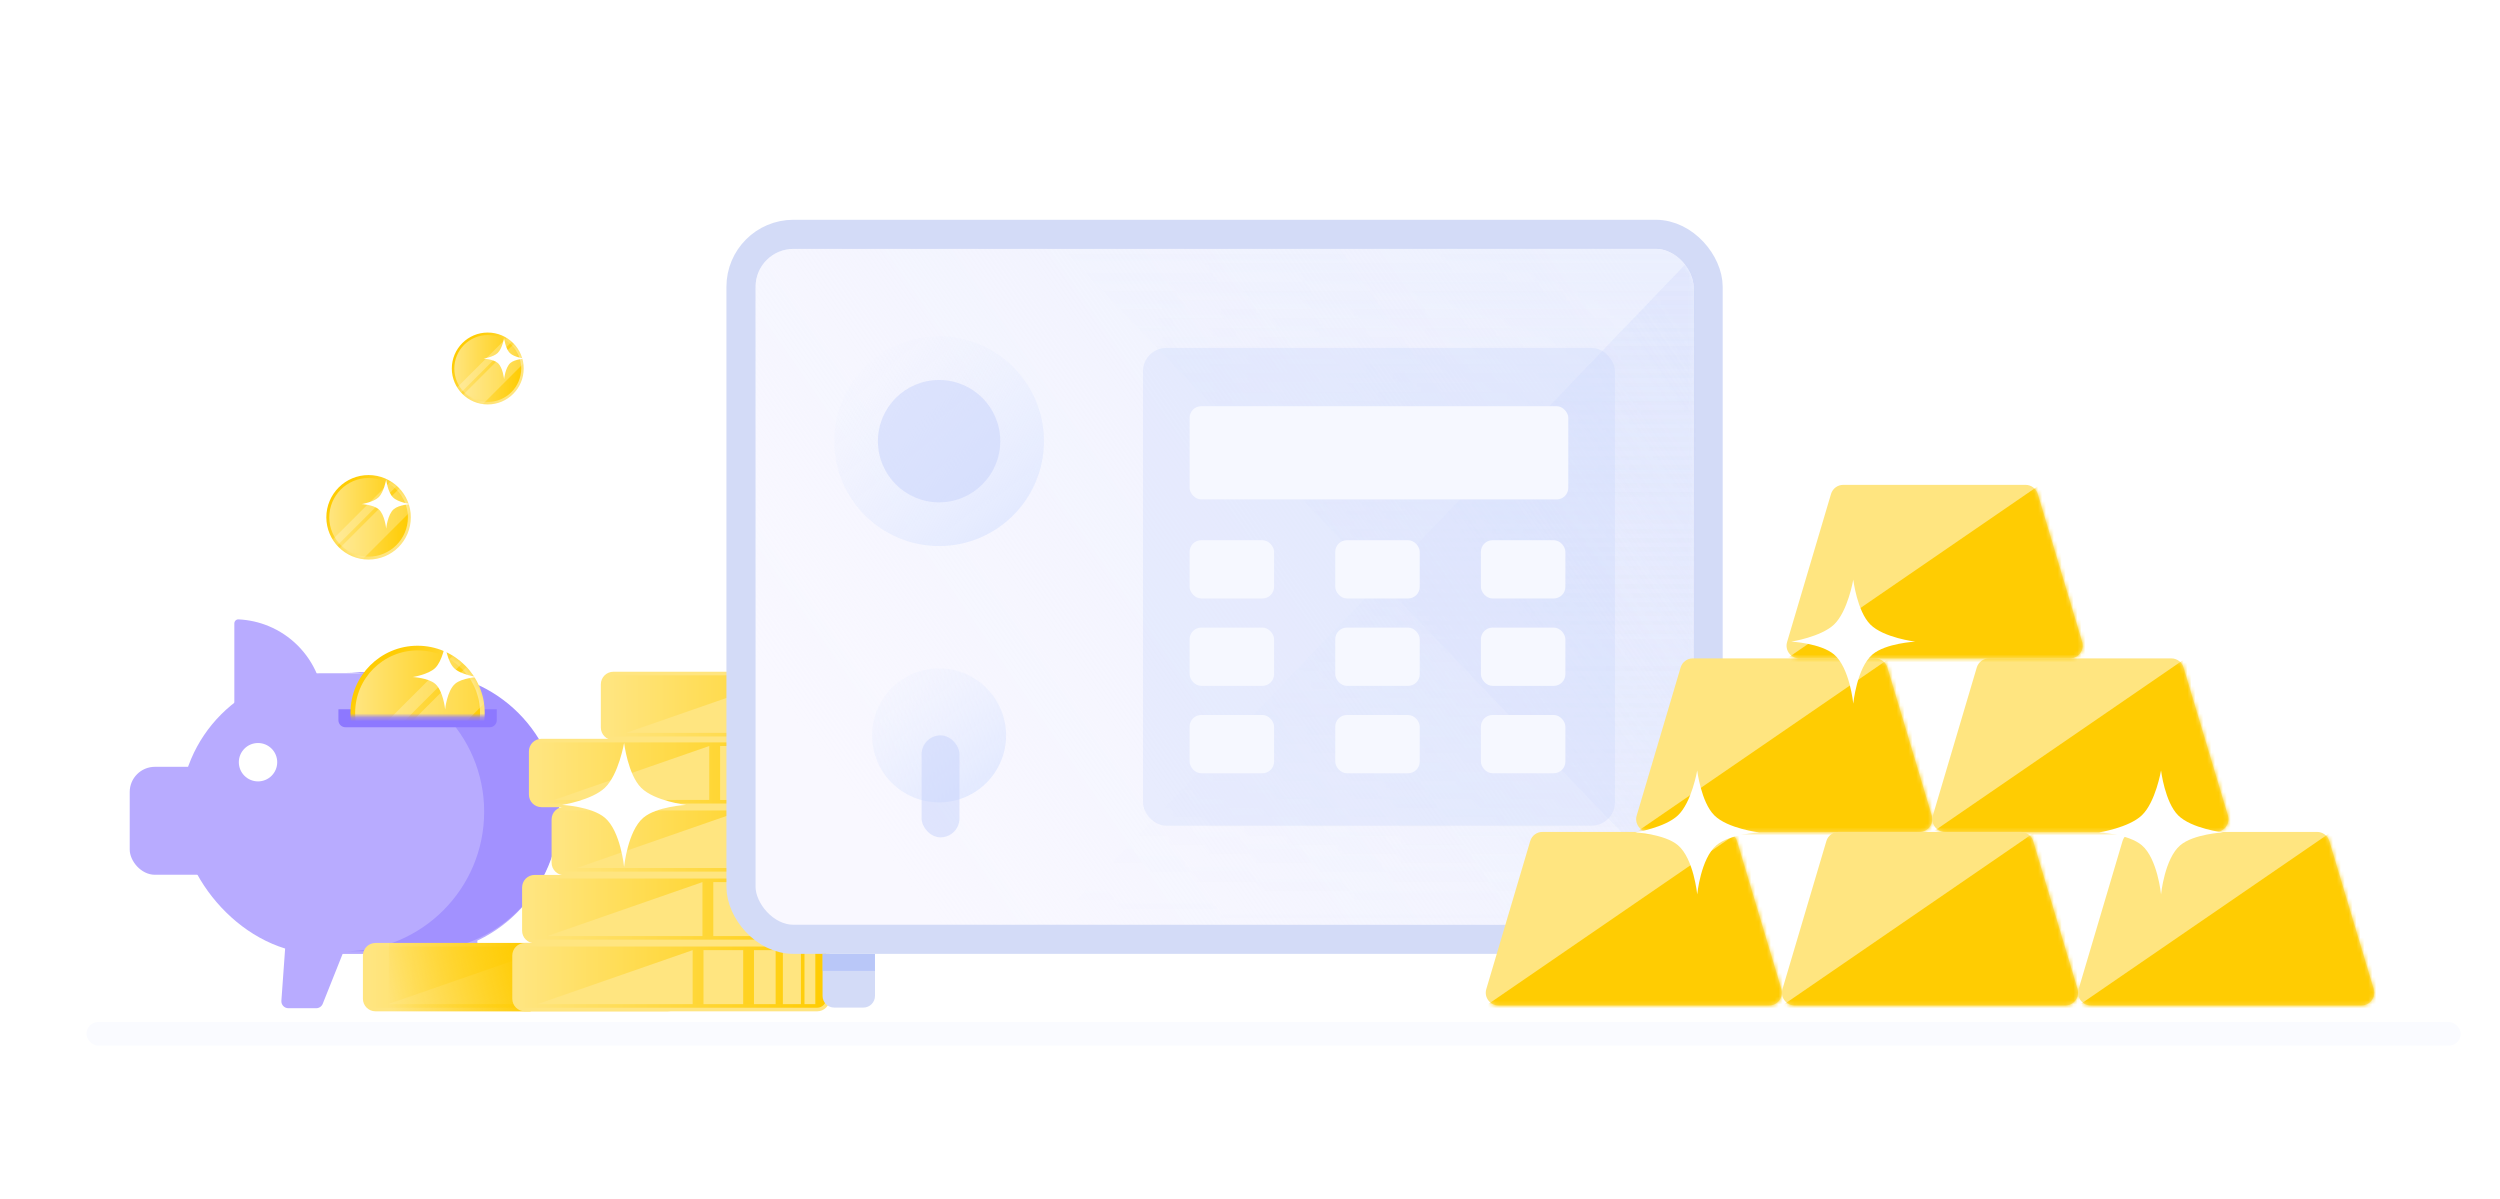 <svg width="636" height="305" viewBox="0 0 636 305" fill="none" xmlns="http://www.w3.org/2000/svg">
<g filter="url(#filter0_d_85_1582)">
<rect x="22" y="256" width="604" height="6" rx="3" fill="#FAFBFF"/>
</g>
<rect x="45.815" y="171.276" width="96.121" height="71.404" rx="35.702" fill="#B8ABFF"/>
<rect x="32.999" y="195.078" width="42.11" height="27.463" rx="6.408" fill="#B8ABFF"/>
<path d="M59.615 158.606C59.615 158.02 60.09 157.542 60.676 157.569C63.31 157.692 65.906 158.27 68.347 159.282C71.115 160.428 73.631 162.109 75.75 164.228C77.869 166.347 79.55 168.863 80.696 171.631C81.708 174.072 82.286 176.668 82.409 179.302C82.436 179.888 81.958 180.363 81.372 180.363L60.676 180.363C60.09 180.363 59.615 179.888 59.615 179.302V158.606Z" fill="#B8ABFF"/>
<path d="M94.22 224.973C94.684 223.808 93.826 222.541 92.571 222.541H75.54C74.609 222.541 73.837 223.26 73.77 224.189L71.584 254.587C71.51 255.615 72.324 256.49 73.355 256.49H80.451C81.178 256.49 81.831 256.047 82.1 255.372L94.22 224.973Z" fill="#B8ABFF"/>
<path d="M99.881 224.973C99.416 223.808 100.275 222.541 101.53 222.541H118.56C119.491 222.541 120.264 223.26 120.331 224.189L122.516 254.587C122.59 255.615 121.776 256.49 120.746 256.49H113.65C112.923 256.49 112.27 256.047 112.001 255.372L99.881 224.973Z" fill="#B8ABFF"/>
<path fill-rule="evenodd" clip-rule="evenodd" d="M87.67 242H106.785C126.391 242 142.285 226.106 142.285 206.5C142.285 186.894 126.391 171 106.785 171H87.67C107.276 171 123.17 186.894 123.17 206.5C123.17 226.106 107.276 242 87.67 242Z" fill="#A291FF"/>
<circle cx="65.641" cy="193.906" r="4.882" fill="white"/>
<path d="M86.095 180.431H126.374V183.233C126.374 184.213 125.579 185.008 124.599 185.008H87.87C86.889 185.008 86.095 184.213 86.095 183.233V180.431Z" fill="#8D78FF"/>
<mask id="mask0_85_1582" style="mask-type:alpha" maskUnits="userSpaceOnUse" x="85" y="162" width="43" height="21">
<rect x="85.18" y="162.122" width="42.11" height="20.14" fill="#D9D9D9"/>
</mask>
<g mask="url(#mask0_85_1582)">
<circle cx="106.235" cy="181.346" r="16.478" fill="url(#paint0_linear_85_1582)" stroke="url(#paint1_linear_85_1582)" stroke-width="1.19"/>
<mask id="mask1_85_1582" style="mask-type:alpha" maskUnits="userSpaceOnUse" x="89" y="164" width="34" height="34">
<circle cx="106.015" cy="181.126" r="16.258" fill="#FFD322"/>
<circle cx="106.015" cy="181.126" r="16.258" stroke="#FFE580"/>
</mask>
<g mask="url(#mask1_85_1582)">
<rect width="9.756" height="50.532" transform="matrix(-0.707 -0.707 -0.707 0.707 133.363 168.788)" fill="white" fill-opacity="0.25"/>
<rect width="3.04" height="50.532" transform="matrix(-0.707 -0.707 -0.707 0.707 121.485 164.82)" fill="white" fill-opacity="0.25"/>
</g>
<path d="M110.683 169.967C112.518 168.218 113.24 164 113.24 164C113.24 164 113.75 168.203 115.513 169.967C117.276 171.73 121.479 172.24 121.479 172.24C121.479 172.24 117.563 172.445 115.797 173.944C113.708 175.718 113.24 180.479 113.24 180.479C113.24 180.479 112.772 175.718 110.683 173.944C108.916 172.445 105 172.24 105 172.24C105 172.24 108.952 171.615 110.683 169.967Z" fill="white"/>
</g>
<circle cx="93.769" cy="131.607" r="10.375" fill="url(#paint2_linear_85_1582)" stroke="url(#paint3_linear_85_1582)" stroke-width="0.749"/>
<mask id="mask2_85_1582" style="mask-type:alpha" maskUnits="userSpaceOnUse" x="83" y="121" width="21" height="21">
<circle cx="93.631" cy="131.469" r="10.237" fill="#FFD322"/>
<circle cx="93.631" cy="131.469" r="10.237" stroke="#FFE580"/>
</mask>
<g mask="url(#mask2_85_1582)">
<rect width="6.143" height="31.817" transform="matrix(-0.707 -0.707 -0.707 0.707 110.852 123.7)" fill="white" fill-opacity="0.25"/>
<rect width="1.914" height="31.817" transform="matrix(-0.707 -0.707 -0.707 0.707 103.373 121.202)" fill="white" fill-opacity="0.25"/>
</g>
<path d="M96.303 126.518C97.693 125.194 98.24 122 98.24 122C98.24 122 98.626 125.183 99.961 126.518C101.296 127.854 104.479 128.24 104.479 128.24C104.479 128.24 101.514 128.395 100.176 129.531C98.594 130.874 98.24 134.479 98.24 134.479C98.24 134.479 97.885 130.874 96.303 129.531C94.966 128.395 92 128.24 92 128.24C92 128.24 94.993 127.767 96.303 126.518Z" fill="white"/>
<circle cx="124.087" cy="93.747" r="8.827" fill="url(#paint4_linear_85_1582)" stroke="url(#paint5_linear_85_1582)" stroke-width="0.638"/>
<mask id="mask3_85_1582" style="mask-type:alpha" maskUnits="userSpaceOnUse" x="115" y="84" width="18" height="19">
<circle cx="123.97" cy="93.629" r="8.71" fill="#FFD322"/>
<circle cx="123.97" cy="93.629" r="8.71" stroke="#FFE580"/>
</mask>
<g mask="url(#mask3_85_1582)">
<rect width="5.227" height="27.071" transform="matrix(-0.707 -0.707 -0.707 0.707 138.621 87.019)" fill="white" fill-opacity="0.25"/>
<rect width="1.628" height="27.071" transform="matrix(-0.707 -0.707 -0.707 0.707 132.259 84.894)" fill="white" fill-opacity="0.25"/>
</g>
<path d="M126.614 89.794C127.781 88.682 128.24 86 128.24 86C128.24 86 128.564 88.673 129.685 89.794C130.807 90.915 133.48 91.24 133.48 91.24C133.48 91.24 130.989 91.37 129.866 92.324C128.537 93.451 128.24 96.479 128.24 96.479C128.24 96.479 127.942 93.451 126.614 92.324C125.491 91.37 123 91.24 123 91.24C123 91.24 125.513 90.842 126.614 89.794Z" fill="white"/>
<path d="M169.883 240.347H95.532C94.013 240.347 92.782 241.578 92.782 243.096V254.073C92.782 255.592 94.013 256.823 95.532 256.823H169.883C171.402 256.823 172.633 255.592 172.633 254.073V243.096C172.633 241.578 171.402 240.347 169.883 240.347Z" fill="url(#paint6_linear_85_1582)" stroke="#FFE580" stroke-width="0.917"/>
<path d="M151.064 241.719H140.968V255.45H151.064V241.719Z" fill="#FFE580"/>
<path d="M159.322 241.719H153.815V255.45H159.322V241.719Z" fill="#FFE580"/>
<path d="M165.748 241.719H161.159V255.45H165.748V241.719Z" fill="#FFE580"/>
<path d="M169.417 241.719H166.664V255.45H169.417V241.719Z" fill="#FFE580"/>
<path fill-rule="evenodd" clip-rule="evenodd" d="M138.206 241.719L98.733 255.444H138.206V241.719Z" fill="#FFE580"/>
<path d="M99 239.887H135V257.273H99V239.887Z" fill="url(#paint7_linear_85_1582)"/>
<path d="M207.883 240.347H133.532C132.013 240.347 130.782 241.578 130.782 243.096V254.073C130.782 255.592 132.013 256.823 133.532 256.823H207.883C209.402 256.823 210.633 255.592 210.633 254.073V243.096C210.633 241.578 209.402 240.347 207.883 240.347Z" fill="url(#paint8_linear_85_1582)" stroke="#FFE580" stroke-width="0.917"/>
<path d="M189.064 241.719H178.968V255.45H189.064V241.719Z" fill="#FFE580"/>
<path d="M197.322 241.719H191.815V255.45H197.322V241.719Z" fill="#FFE580"/>
<path d="M203.748 241.719H199.159V255.45H203.748V241.719Z" fill="#FFE580"/>
<path d="M207.417 241.719H204.664V255.45H207.417V241.719Z" fill="#FFE580"/>
<path fill-rule="evenodd" clip-rule="evenodd" d="M176.206 241.719L136.733 255.444H176.206V241.719Z" fill="#FFE580"/>
<path d="M230.411 171.347H156.06C154.542 171.347 153.311 172.578 153.311 174.096V185.073C153.311 186.592 154.542 187.823 156.06 187.823H230.411C231.93 187.823 233.161 186.592 233.161 185.073V174.096C233.161 172.578 231.93 171.347 230.411 171.347Z" fill="url(#paint9_linear_85_1582)" stroke="#FFE580" stroke-width="0.917"/>
<path d="M211.593 172.719H201.497V186.45H211.593V172.719Z" fill="#FFE580"/>
<path d="M219.852 172.719H214.345V186.45H219.852V172.719Z" fill="#FFE580"/>
<path d="M226.277 172.719H221.688V186.45H226.277V172.719Z" fill="#FFE580"/>
<path d="M229.948 172.719H227.194V186.45H229.948V172.719Z" fill="#FFE580"/>
<path fill-rule="evenodd" clip-rule="evenodd" d="M198.736 172.719L159.263 186.444H198.736V172.719Z" fill="#FFE580"/>
<path d="M217.883 205.721H143.532C142.013 205.721 140.782 206.952 140.782 208.471V219.448C140.782 220.966 142.013 222.197 143.532 222.197H217.883C219.402 222.197 220.633 220.966 220.633 219.448V208.471C220.633 206.952 219.402 205.721 217.883 205.721Z" fill="url(#paint10_linear_85_1582)" stroke="#FFE580" stroke-width="0.917"/>
<path d="M199.064 207.094H188.968V220.825H199.064V207.094Z" fill="#FFE580"/>
<path d="M207.323 207.094H201.816V220.825H207.323V207.094Z" fill="#FFE580"/>
<path d="M213.748 207.094H209.159V220.825H213.748V207.094Z" fill="#FFE580"/>
<path d="M217.418 207.094H214.664V220.825H217.418V207.094Z" fill="#FFE580"/>
<path fill-rule="evenodd" clip-rule="evenodd" d="M186.207 207.094L146.734 220.818H186.207V207.094Z" fill="#FFE580"/>
<path d="M212.112 188.409H137.76C136.242 188.409 135.011 189.64 135.011 191.158V202.135C135.011 203.654 136.242 204.885 137.76 204.885H212.112C213.63 204.885 214.861 203.654 214.861 202.135V191.158C214.861 189.64 213.63 188.409 212.112 188.409Z" fill="url(#paint11_linear_85_1582)" stroke="#FFE580" stroke-width="0.917"/>
<path d="M193.291 189.781H183.195V203.513H193.291V189.781Z" fill="#FFE580"/>
<path d="M201.55 189.781H196.043V203.513H201.55V189.781Z" fill="#FFE580"/>
<path d="M207.975 189.781H203.386V203.513H207.975V189.781Z" fill="#FFE580"/>
<path d="M211.645 189.781H208.892V203.513H211.645V189.781Z" fill="#FFE580"/>
<path fill-rule="evenodd" clip-rule="evenodd" d="M180.434 189.781L140.961 203.506H180.434V189.781Z" fill="#FFE580"/>
<path d="M210.38 223.034H136.029C134.511 223.034 133.28 224.265 133.28 225.783V236.76C133.28 238.279 134.511 239.51 136.029 239.51H210.38C211.899 239.51 213.13 238.279 213.13 236.76V225.783C213.13 224.265 211.899 223.034 210.38 223.034Z" fill="url(#paint12_linear_85_1582)" stroke="#FFE580" stroke-width="0.917"/>
<path d="M191.561 224.406H181.465V238.137H191.561V224.406Z" fill="#FFE580"/>
<path d="M199.822 224.406H194.315V238.137H199.822V224.406Z" fill="#FFE580"/>
<path d="M206.246 224.406H201.656V238.137H206.246V224.406Z" fill="#FFE580"/>
<path d="M209.918 224.406H207.164V238.137H209.918V224.406Z" fill="#FFE580"/>
<path fill-rule="evenodd" clip-rule="evenodd" d="M178.705 224.406L139.232 238.131H178.705V224.406Z" fill="#FFE580"/>
<path d="M153.875 200.419C157.389 197.073 158.769 189 158.769 189C158.769 189 159.745 197.045 163.119 200.419C166.494 203.794 174.539 204.769 174.539 204.769C174.539 204.769 167.044 205.162 163.663 208.032C159.665 211.426 158.769 220.539 158.769 220.539C158.769 220.539 157.874 211.426 153.875 208.032C150.495 205.162 143 204.769 143 204.769C143 204.769 150.563 203.574 153.875 200.419Z" fill="white"/>
<path d="M209.259 242.661H222.598V253.366C222.598 255.003 221.271 256.33 219.634 256.33H212.223C210.586 256.33 209.259 255.003 209.259 253.366V242.661Z" fill="#D3DBF7"/>
<path opacity="0.5" d="M209.266 242.66H222.599L222.599 247H209.265L209.266 242.66Z" fill="#A1B5FA"/>
<path d="M401.197 242.661H414.536V252.295C414.536 253.932 413.209 255.259 411.572 255.259H404.161C402.524 255.259 401.197 253.932 401.197 252.295V242.661Z" fill="#D3DBF7"/>
<rect x="188.509" y="59.616" width="246.036" height="179.339" rx="13.339" fill="#F9F8FF" stroke="#D3DBF7" stroke-width="7.411"/>
<rect x="192.215" y="63.321" width="238.625" height="171.929" rx="9.634" fill="url(#paint13_linear_85_1582)"/>
<mask id="mask4_85_1582" style="mask-type:alpha" maskUnits="userSpaceOnUse" x="192" y="63" width="239" height="173">
<rect x="192.215" y="63.321" width="238.625" height="171.929" rx="9.634" fill="url(#paint14_linear_85_1582)"/>
</mask>
<g mask="url(#mask4_85_1582)">
<path opacity="0.3" d="M265.951 237.085L436.768 58.875V237.085H265.951Z" fill="url(#paint15_linear_85_1582)"/>
<path opacity="0.3" d="M265.951 58.875L436.768 237.085V58.875H265.951Z" fill="url(#paint16_linear_85_1582)"/>
</g>
<circle cx="238.904" cy="112.232" r="26.679" fill="url(#paint17_linear_85_1582)"/>
<circle opacity="0.5" cx="15.562" cy="15.562" r="15.562" transform="matrix(-1 0 0 1 254.468 96.67)" fill="#C7D2FC"/>
<circle cx="238.901" cy="187.08" r="17.045" fill="url(#paint18_linear_85_1582)"/>
<rect opacity="0.5" x="234.455" y="187.08" width="9.634" height="25.938" rx="4.817" fill="#C7D2FC"/>
<rect opacity="0.3" x="290.778" y="88.518" width="120.054" height="121.536" rx="5.929" fill="#C7D2FC"/>
<rect x="302.635" y="103.339" width="96.339" height="23.714" rx="2.964" fill="#F6F8FF"/>
<rect x="302.635" y="137.429" width="21.491" height="14.821" rx="2.964" fill="#F6F8FF"/>
<rect x="302.635" y="159.661" width="21.491" height="14.821" rx="2.964" fill="#F6F8FF"/>
<rect x="302.635" y="181.893" width="21.491" height="14.821" rx="2.964" fill="#F6F8FF"/>
<rect x="339.689" y="137.429" width="21.491" height="14.821" rx="2.964" fill="#F6F8FF"/>
<rect x="339.689" y="159.661" width="21.491" height="14.821" rx="2.964" fill="#F6F8FF"/>
<rect x="339.689" y="181.893" width="21.491" height="14.821" rx="2.964" fill="#F6F8FF"/>
<rect x="376.742" y="137.429" width="21.491" height="14.821" rx="2.964" fill="#F6F8FF"/>
<rect x="376.742" y="159.661" width="21.491" height="14.821" rx="2.964" fill="#F6F8FF"/>
<rect x="376.742" y="181.893" width="21.491" height="14.821" rx="2.964" fill="#F6F8FF"/>
<path d="M389.291 213.956C389.699 212.582 390.961 211.639 392.395 211.639H438.779C440.208 211.639 441.469 212.577 441.879 213.946L453.181 251.617C453.804 253.694 452.248 255.785 450.08 255.785H381.219C379.055 255.785 377.5 253.702 378.115 251.627L389.291 213.956Z" fill="#FFE580"/>
<mask id="mask5_85_1582" style="mask-type:alpha" maskUnits="userSpaceOnUse" x="377" y="211" width="77" height="45">
<path d="M389.291 213.956C389.699 212.582 390.961 211.639 392.395 211.639H438.779C440.208 211.639 441.469 212.577 441.879 213.946L453.181 251.617C453.804 253.694 452.248 255.785 450.08 255.785H381.219C379.055 255.785 377.5 253.702 378.115 251.627L389.291 213.956Z" fill="#FFE580"/>
</mask>
<g mask="url(#mask5_85_1582)">
<path d="M360.106 268.146L443.689 210.757H456.638V268.146H360.106Z" fill="#FFCC02"/>
</g>
<path d="M427.55 169.81C427.957 168.436 429.22 167.494 430.653 167.494H477.037C478.467 167.494 479.727 168.432 480.138 169.801L491.439 207.472C492.062 209.549 490.507 211.639 488.338 211.639H419.478C417.313 211.639 415.758 209.556 416.374 207.481L427.55 169.81Z" fill="#FFE580"/>
<mask id="mask6_85_1582" style="mask-type:alpha" maskUnits="userSpaceOnUse" x="416" y="167" width="76" height="45">
<path d="M427.55 169.81C427.958 168.436 429.22 167.494 430.654 167.494H477.037C478.467 167.494 479.727 168.432 480.138 169.801L491.439 207.472C492.063 209.549 490.507 211.639 488.339 211.639H419.478C417.313 211.639 415.759 209.556 416.374 207.481L427.55 169.81Z" fill="#FFE580"/>
</mask>
<g mask="url(#mask6_85_1582)">
<path d="M398.366 224L481.948 166.611H494.898V224H398.366Z" fill="#FFCC02"/>
</g>
<path d="M502.893 169.81C503.3 168.436 504.563 167.494 505.996 167.494H552.38C553.81 167.494 555.07 168.432 555.481 169.801L566.782 207.472C567.405 209.549 565.85 211.639 563.681 211.639H494.821C492.656 211.639 491.101 209.556 491.717 207.481L502.893 169.81Z" fill="#FFE580"/>
<mask id="mask7_85_1582" style="mask-type:alpha" maskUnits="userSpaceOnUse" x="491" y="167" width="76" height="45">
<path d="M502.893 169.81C503.3 168.436 504.563 167.494 505.996 167.494H552.38C553.81 167.494 555.07 168.432 555.481 169.801L566.782 207.472C567.405 209.549 565.85 211.639 563.681 211.639H494.821C492.656 211.639 491.101 209.556 491.717 207.481L502.893 169.81Z" fill="#FFE580"/>
</mask>
<g mask="url(#mask7_85_1582)">
<path d="M473.709 224L557.292 166.611H570.241V224H473.709Z" fill="#FFCC02"/>
</g>
<path d="M465.812 125.665C466.219 124.291 467.482 123.348 468.915 123.348H515.299C516.729 123.348 517.989 124.286 518.4 125.655L529.701 163.326C530.324 165.403 528.769 167.494 526.6 167.494H457.74C455.575 167.494 454.02 165.411 454.636 163.336L465.812 125.665Z" fill="#FFE580"/>
<mask id="mask8_85_1582" style="mask-type:alpha" maskUnits="userSpaceOnUse" x="454" y="123" width="76" height="45">
<path d="M465.812 125.665C466.22 124.291 467.482 123.348 468.916 123.348H515.299C516.729 123.348 517.989 124.286 518.4 125.655L529.701 163.326C530.325 165.403 528.769 167.494 526.601 167.494H457.74C455.575 167.494 454.021 165.411 454.636 163.336L465.812 125.665Z" fill="#FFE580"/>
</mask>
<g mask="url(#mask8_85_1582)">
<path d="M436.627 179.854L520.21 122.465H533.159V179.854H436.627Z" fill="#FFCC02"/>
</g>
<path d="M464.635 213.956C465.043 212.582 466.305 211.639 467.738 211.639H514.122C515.552 211.639 516.812 212.577 517.223 213.946L528.524 251.617C529.148 253.694 527.592 255.785 525.424 255.785H456.563C454.398 255.785 452.844 253.702 453.459 251.627L464.635 213.956Z" fill="#FFE580"/>
<mask id="mask9_85_1582" style="mask-type:alpha" maskUnits="userSpaceOnUse" x="453" y="211" width="76" height="45">
<path d="M464.635 213.956C465.042 212.582 466.305 211.639 467.738 211.639H514.122C515.552 211.639 516.812 212.577 517.223 213.946L528.524 251.617C529.147 253.694 527.592 255.785 525.423 255.785H456.563C454.398 255.785 452.843 253.702 453.459 251.627L464.635 213.956Z" fill="#FFE580"/>
</mask>
<g mask="url(#mask9_85_1582)">
<path d="M435.45 268.146L519.032 210.757H531.981V268.146H435.45Z" fill="#FFCC02"/>
</g>
<path d="M539.975 213.956C540.382 212.582 541.645 211.639 543.078 211.639H589.462C590.892 211.639 592.152 212.577 592.563 213.946L603.864 251.617C604.487 253.694 602.932 255.785 600.763 255.785H531.903C529.738 255.785 528.183 253.702 528.799 251.627L539.975 213.956Z" fill="#FFE580"/>
<mask id="mask10_85_1582" style="mask-type:alpha" maskUnits="userSpaceOnUse" x="528" y="211" width="77" height="45">
<path d="M539.975 213.956C540.383 212.582 541.645 211.639 543.079 211.639H589.462C590.892 211.639 592.152 212.577 592.563 213.946L603.864 251.617C604.488 253.694 602.932 255.785 600.764 255.785H531.903C529.738 255.785 528.184 253.702 528.799 251.627L539.975 213.956Z" fill="#FFE580"/>
</mask>
<g mask="url(#mask10_85_1582)">
<path d="M510.792 268.146L594.374 210.757H607.323V268.146H510.792Z" fill="#FFCC02"/>
</g>
<path d="M466.579 158.881C470.092 155.534 471.472 147.461 471.472 147.461C471.472 147.461 472.448 155.506 475.823 158.881C479.197 162.255 487.242 163.231 487.242 163.231C487.242 163.231 479.747 163.624 476.366 166.493C472.368 169.888 471.472 179 471.472 179C471.472 179 470.577 169.888 466.579 166.493C463.198 163.624 455.703 163.231 455.703 163.231C455.703 163.231 463.266 162.035 466.579 158.881Z" fill="white"/>
<path d="M426.875 207.419C430.389 204.073 431.769 196 431.769 196C431.769 196 432.745 204.045 436.119 207.419C439.494 210.794 447.539 211.769 447.539 211.769C447.539 211.769 440.044 212.162 436.663 215.032C432.665 218.426 431.769 227.539 431.769 227.539C431.769 227.539 430.874 218.426 426.875 215.032C423.495 212.162 416 211.769 416 211.769C416 211.769 423.563 210.574 426.875 207.419Z" fill="white"/>
<path d="M544.875 207.419C548.389 204.073 549.769 196 549.769 196C549.769 196 550.745 204.045 554.119 207.419C557.494 210.794 565.539 211.769 565.539 211.769C565.539 211.769 558.044 212.162 554.663 215.032C550.665 218.426 549.769 227.539 549.769 227.539C549.769 227.539 548.874 218.426 544.875 215.032C541.495 212.162 534 211.769 534 211.769C534 211.769 541.563 210.574 544.875 207.419Z" fill="white"/>
<defs>
<filter id="filter0_d_85_1582" x="12" y="250" width="624" height="26" filterUnits="userSpaceOnUse" color-interpolation-filters="sRGB">
<feFlood flood-opacity="0" result="BackgroundImageFix"/>
<feColorMatrix in="SourceAlpha" type="matrix" values="0 0 0 0 0 0 0 0 0 0 0 0 0 0 0 0 0 0 127 0" result="hardAlpha"/>
<feOffset dy="4"/>
<feGaussianBlur stdDeviation="5"/>
<feComposite in2="hardAlpha" operator="out"/>
<feColorMatrix type="matrix" values="0 0 0 0 0.553 0 0 0 0 0.471 0 0 0 0 1 0 0 0 0.13 0"/>
<feBlend mode="normal" in2="BackgroundImageFix" result="effect1_dropShadow_85_1582"/>
<feBlend mode="normal" in="SourceGraphic" in2="effect1_dropShadow_85_1582" result="shape"/>
</filter>
<linearGradient id="paint0_linear_85_1582" x1="90.294" y1="181.346" x2="122.235" y2="181.346" gradientUnits="userSpaceOnUse">
<stop stop-color="#FFE580"/>
<stop offset="1" stop-color="#FFCC02"/>
</linearGradient>
<linearGradient id="paint1_linear_85_1582" x1="93.712" y1="172.118" x2="117.879" y2="192.551" gradientUnits="userSpaceOnUse">
<stop offset="0.029" stop-color="#FFCC02"/>
<stop offset="0.939" stop-color="#FFE580"/>
</linearGradient>
<linearGradient id="paint2_linear_85_1582" x1="83.732" y1="131.607" x2="103.843" y2="131.607" gradientUnits="userSpaceOnUse">
<stop stop-color="#FFE580"/>
<stop offset="1" stop-color="#FFCC02"/>
</linearGradient>
<linearGradient id="paint3_linear_85_1582" x1="85.884" y1="125.797" x2="101.1" y2="138.662" gradientUnits="userSpaceOnUse">
<stop offset="0.029" stop-color="#FFCC02"/>
<stop offset="0.939" stop-color="#FFE580"/>
</linearGradient>
<linearGradient id="paint4_linear_85_1582" x1="115.548" y1="93.747" x2="132.659" y2="93.747" gradientUnits="userSpaceOnUse">
<stop stop-color="#FFE580"/>
<stop offset="1" stop-color="#FFCC02"/>
</linearGradient>
<linearGradient id="paint5_linear_85_1582" x1="117.379" y1="88.804" x2="130.326" y2="99.75" gradientUnits="userSpaceOnUse">
<stop offset="0.029" stop-color="#FFCC02"/>
<stop offset="0.939" stop-color="#FFE580"/>
</linearGradient>
<linearGradient id="paint6_linear_85_1582" x1="94.084" y1="248.585" x2="171.474" y2="248.585" gradientUnits="userSpaceOnUse">
<stop stop-color="#FFE580"/>
<stop offset="1" stop-color="#FFCC02"/>
</linearGradient>
<linearGradient id="paint7_linear_85_1582" x1="132" y1="240" x2="97.5" y2="249" gradientUnits="userSpaceOnUse">
<stop stop-color="#FFCC02"/>
<stop offset="1" stop-color="#FFCC02" stop-opacity="0"/>
</linearGradient>
<linearGradient id="paint8_linear_85_1582" x1="132.084" y1="248.585" x2="209.474" y2="248.585" gradientUnits="userSpaceOnUse">
<stop stop-color="#FFE580"/>
<stop offset="1" stop-color="#FFCC02"/>
</linearGradient>
<linearGradient id="paint9_linear_85_1582" x1="154.613" y1="179.585" x2="232.003" y2="179.585" gradientUnits="userSpaceOnUse">
<stop stop-color="#FFE580"/>
<stop offset="1" stop-color="#FFCC02"/>
</linearGradient>
<linearGradient id="paint10_linear_85_1582" x1="142.085" y1="213.959" x2="219.475" y2="213.959" gradientUnits="userSpaceOnUse">
<stop stop-color="#FFE580"/>
<stop offset="1" stop-color="#FFCC02"/>
</linearGradient>
<linearGradient id="paint11_linear_85_1582" x1="136.313" y1="196.647" x2="213.703" y2="196.647" gradientUnits="userSpaceOnUse">
<stop stop-color="#FFE580"/>
<stop offset="1" stop-color="#FFCC02"/>
</linearGradient>
<linearGradient id="paint12_linear_85_1582" x1="134.582" y1="231.272" x2="211.972" y2="231.272" gradientUnits="userSpaceOnUse">
<stop stop-color="#FFE580"/>
<stop offset="1" stop-color="#FFCC02"/>
</linearGradient>
<linearGradient id="paint13_linear_85_1582" x1="418.612" y1="69.621" x2="219.264" y2="208.201" gradientUnits="userSpaceOnUse">
<stop stop-color="#ECF0FE"/>
<stop offset="1" stop-color="#ECF0FE" stop-opacity="0"/>
</linearGradient>
<linearGradient id="paint14_linear_85_1582" x1="418.612" y1="69.621" x2="219.264" y2="208.201" gradientUnits="userSpaceOnUse">
<stop stop-color="#ECF0FE"/>
<stop offset="1" stop-color="#ECF0FE" stop-opacity="0"/>
</linearGradient>
<linearGradient id="paint15_linear_85_1582" x1="331.907" y1="58.875" x2="331.907" y2="237.085" gradientUnits="userSpaceOnUse">
<stop stop-color="#C7D2FC"/>
<stop offset="1" stop-color="#C7D2FC" stop-opacity="0"/>
</linearGradient>
<linearGradient id="paint16_linear_85_1582" x1="331.907" y1="237.085" x2="331.907" y2="58.875" gradientUnits="userSpaceOnUse">
<stop stop-color="#C7D2FC"/>
<stop offset="1" stop-color="#C7D2FC" stop-opacity="0"/>
</linearGradient>
<linearGradient id="paint17_linear_85_1582" x1="268.176" y1="127.054" x2="230.133" y2="78.1" gradientUnits="userSpaceOnUse">
<stop stop-color="#E2E9FF"/>
<stop offset="1" stop-color="#ECF0FE" stop-opacity="0"/>
</linearGradient>
<linearGradient id="paint18_linear_85_1582" x1="257.603" y1="196.55" x2="228.822" y2="157.698" gradientUnits="userSpaceOnUse">
<stop stop-color="#E2E9FF"/>
<stop offset="1" stop-color="#ECF0FE" stop-opacity="0"/>
</linearGradient>
</defs>
</svg>
